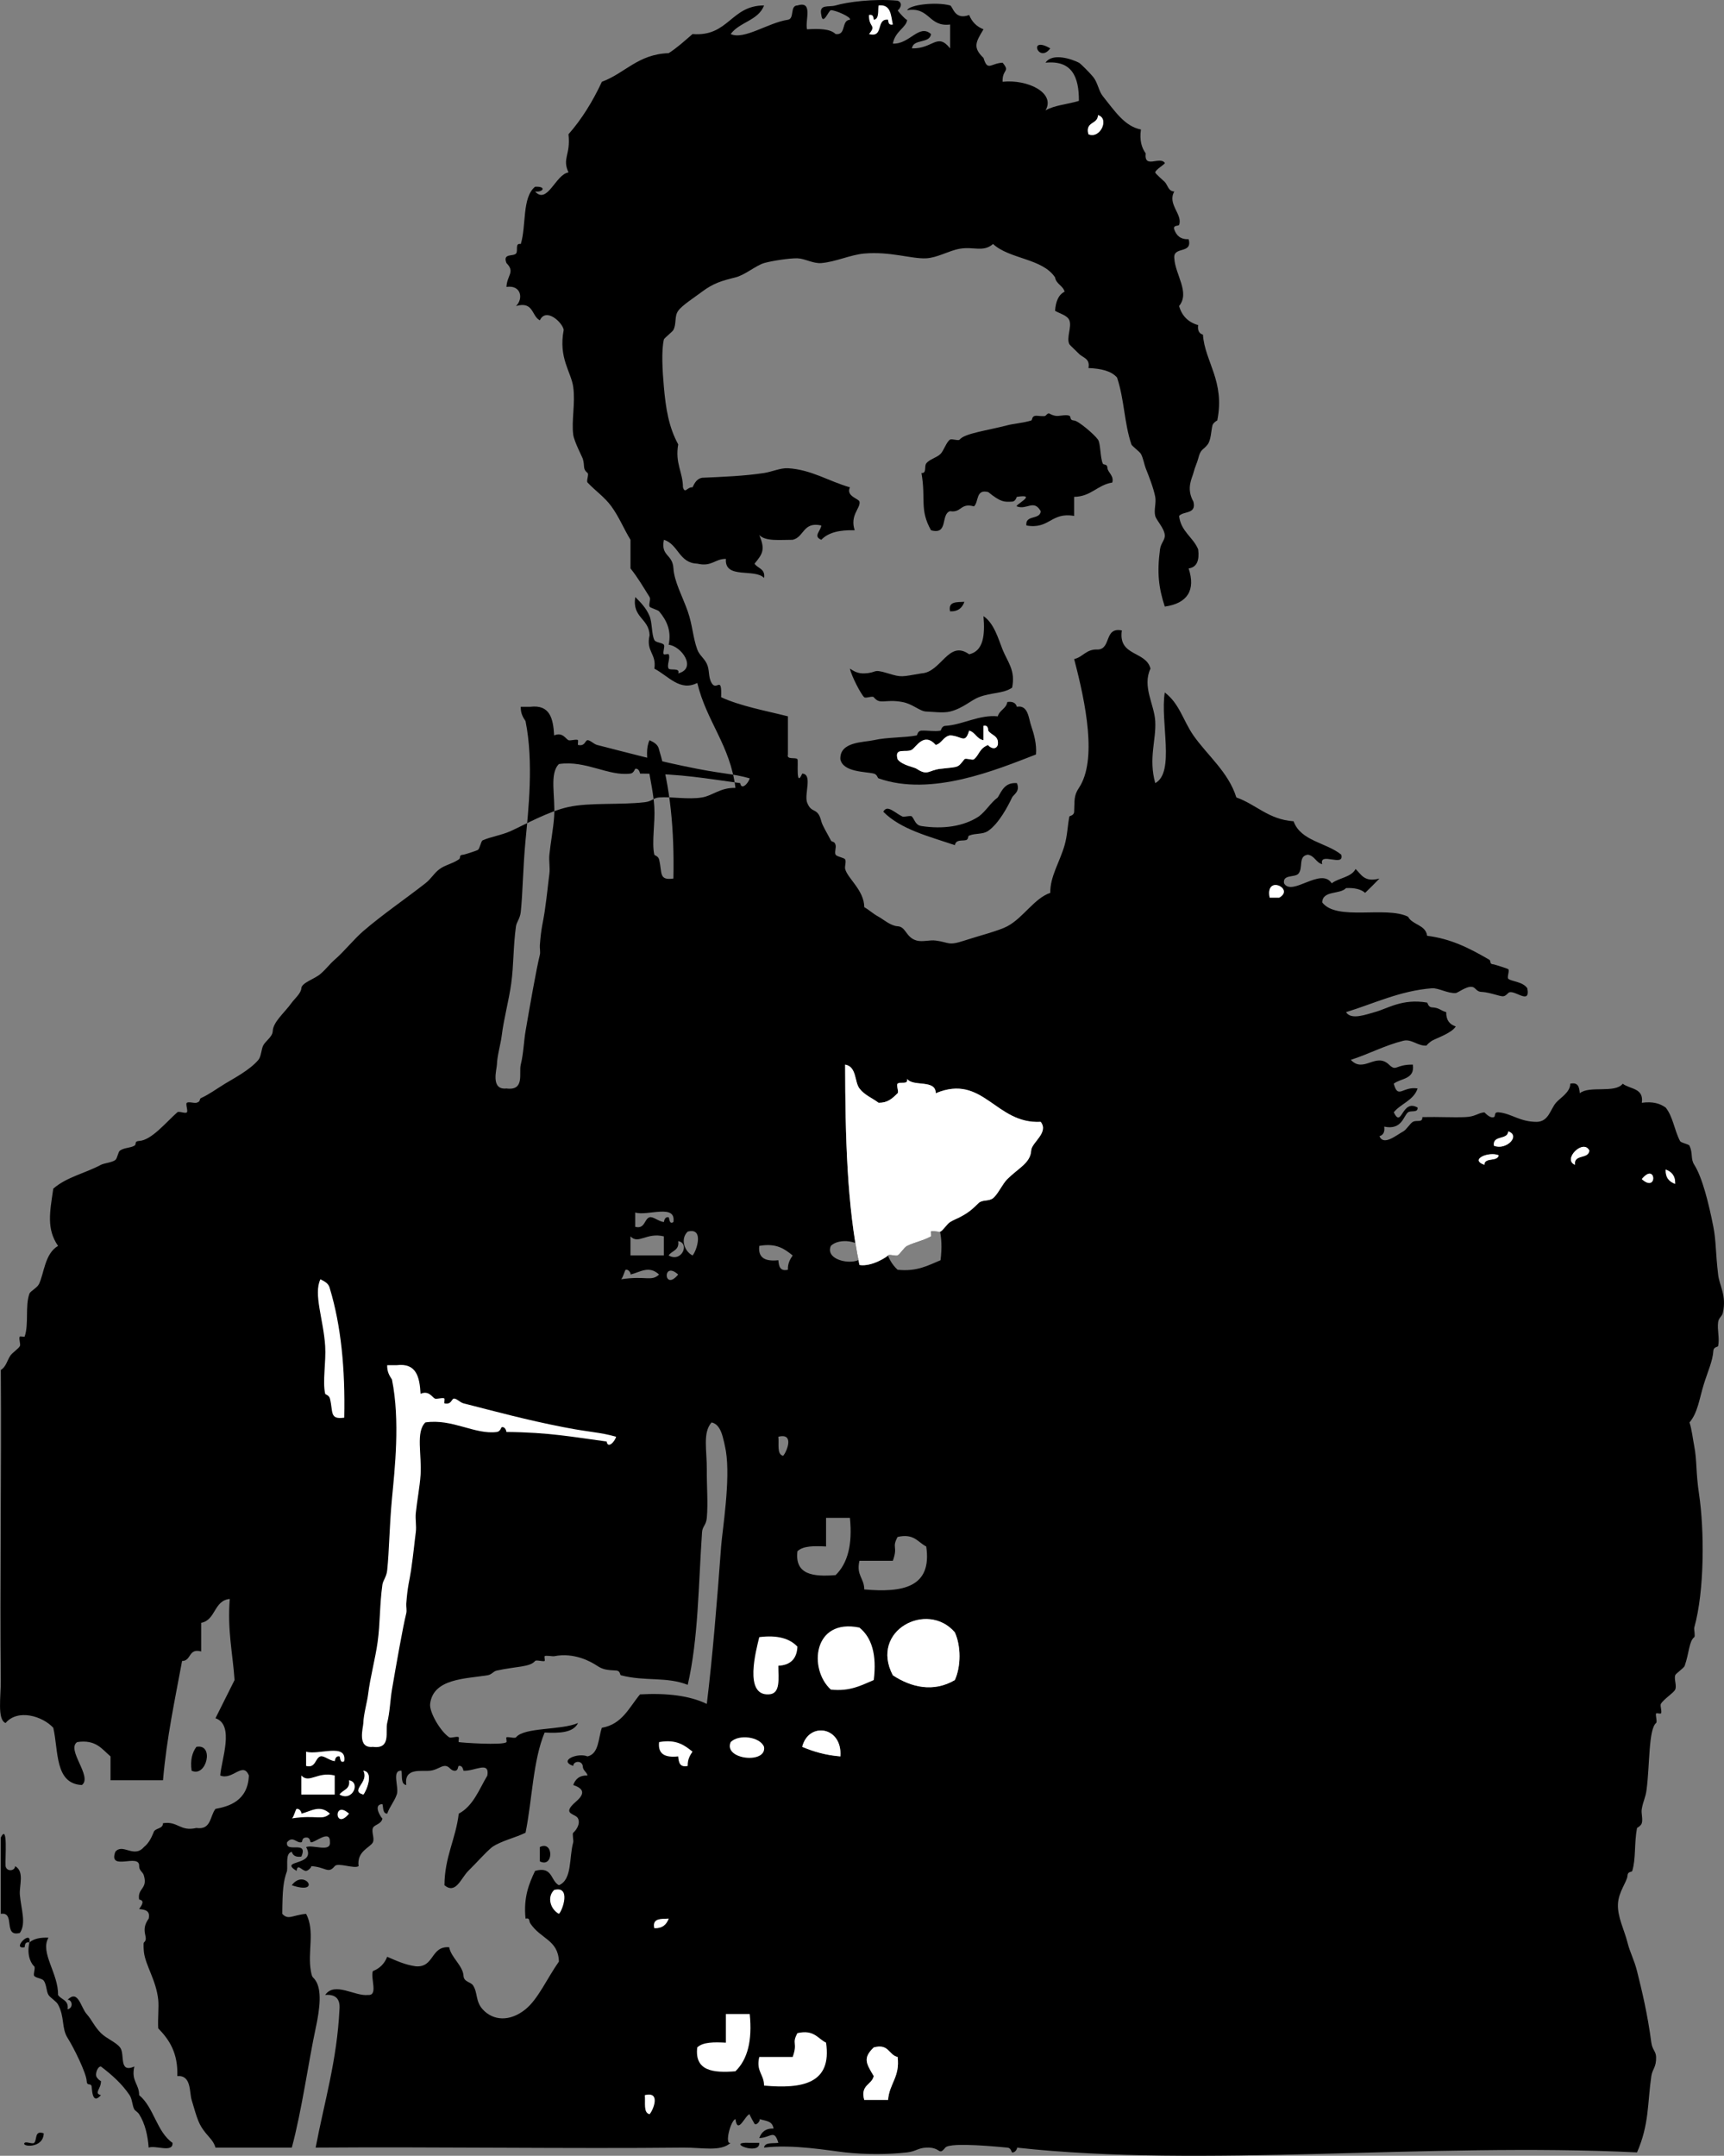 <?xml version="1.0"?><svg width="451.75" height="564.812" xmlns="http://www.w3.org/2000/svg">
 <rect width="100%" height="100%" fill="#808080" stroke="none"/>

 <g>
  <title>Layer 1</title>
  <g transform="matrix(1.25,0,0,-1.25,0,564.812)" id="g10261">
   <g transform="scale(0.24,0.24)" id="g10263">
    <path fill="#000000" fill-rule="nonzero" id="path10265" d="m1500.69,769.625c1.2,-10.129 7.5,-18.086 4.17,-33.332c-0.75,-3.504 -3.63,-4.129 -4.17,-8.336c-0.88,-6.707 1.45,-14.25 0,-20.832c-0.17,-0.793 -3.96,-0.586 -4.17,-4.168c-0.46,-8.543 -4.96,-18.332 -8.33,-29.164c-3.92,-12.668 -5.25,-24.879 -12.5,-33.336c2.04,-6.125 2.83,-13.961 4.17,-20.832c2.41,-12.418 1.28,-22.5 4.16,-41.668c4.71,-31.336 4.87,-84.625 -4.16,-116.664c-0.38,-1.422 1.03,-7.504 0,-8.336c-4.67,-3.793 -4.3,-13.332 -8.34,-25c-0.75,-2.168 -7.87,-6.75 -8.33,-8.332c-1.08,-3.543 1.58,-9.168 0,-12.5c-1.42,-3.004 -10.13,-8.332 -12.5,-12.5c-0.88,-1.543 1.29,-7.293 0,-8.332c-0.5,-0.422 -3.92,0.539 -4.17,0c-0.71,-1.504 1.21,-7.336 0,-8.336c-6.66,-5.461 -5.46,-36.789 -8.33,-58.332c-0.96,-7.168 -2.8,-9.207 -4.17,-16.668c-0.71,-3.875 1.12,-8.75 0,-12.5c-0.71,-2.336 -4.16,-4.164 -4.16,-4.164c-2.55,-13.586 -0.88,-26.836 -4.17,-37.5c-0.42,-1.336 -3.96,-0.129 -4.17,-4.168c-0.29,-5.336 -7.92,-14 -8.33,-25c-0.42,-11.25 5.62,-22.5 8.33,-33.332c2.12,-8.586 5.88,-15.125 8.34,-25c4.29,-17.168 9.16,-37.168 12.5,-62.5c0.83,-6.172 4.03,-7.586 4.16,-12.5c0.25,-9.211 -3.25,-10.418 -4.16,-16.668c-3.47,-23.75 -1.75,-42.047 -12.5,-66.668c-182.47,8.875 -379.13,-13.754 -541.672,4.168c0.835,-0.086 -1.336,-4.754 -4.168,-4.168c-0.582,0.125 -0.747,3.957 -4.165,4.168c-3.625,0.25 -49.875,5.25 -54.167,0c-6.25,-7.625 -3.5,0.621 -16.668,0c-7.29,-0.332 -9.04,-3.293 -16.665,-4.168c-16.253,-1.875 -36.375,-1.961 -54.167,0c-13.25,1.457 -45.668,7.332 -70.833,4.168c0.668,4.875 7.583,3.5 12.5,4.168c-3.625,12.121 -6.25,4.707 -16.667,4.164c1.832,5.125 5.332,8.543 12.5,8.336c-1.293,6.832 -6.043,6.328 -12.5,8.332c1.792,-0.543 -2.5,-6.293 -4.168,-4.168c-0.165,0.207 -4.79,8.289 -4.165,8.336c-3.792,-0.215 -10.5,-18.711 -12.5,-4.168c-4.417,-1.711 -9.667,-22.836 -4.167,-20.832c-8.918,-8 -24.543,-3.961 -41.668,-4.168c-96.79,-1.043 -216.872,0.789 -320.832,0c7.542,39.707 18.625,75.828 20.832,120.832c0.753,9.082 -3.415,13.25 -12.5,12.5c8.25,11.961 26.003,-1.461 37.5,0c9.043,-0.707 1.878,14.793 4.168,20.836c6,2.332 10.167,6.496 12.5,12.5c7.792,-3.34 15.25,-6.961 25,-8.336c16.417,-1.168 12.75,17.832 29.167,16.668c1.458,-8.754 12.04,-16.125 12.5,-25c0.29,-5.422 6.29,-5.207 8.333,-8.332c4.207,-6.418 2,-13.797 8.332,-20.836c9.085,-10.082 23.793,-11.125 37.5,0c11.043,8.957 18.918,27.164 29.168,41.668c-0.668,19.039 -15.833,19.539 -25,33.332c-1.415,2.086 0.039,5.043 -4.168,4.168c-1.875,18.539 2.96,30.375 8.335,41.668c15.54,4.414 13.458,-8.793 20.833,-12.5c11.75,4.875 8.75,24.207 12.5,37.5c0.417,1.414 -1.043,7.496 0,8.332c1.917,1.582 6.625,7.293 4.167,12.5c-2,4.207 -13.253,3.414 -4.167,12.5c3.375,3.375 15.707,11.539 0,16.668c1.832,5.121 5.332,8.539 12.5,8.332c-0.793,3.375 -4.168,4.168 -4.168,8.332c-1.04,5.25 -8.293,4.207 -8.332,0c-13.375,4.711 4,11.875 12.5,8.336c10.082,2.414 9.25,15.746 12.5,25c17.792,3.039 23.835,17.828 33.332,29.164c23.543,1.293 43.335,-1.086 58.335,-8.332c4.958,40.582 9,89.871 12.5,137.5c1.083,14.457 8.333,58.121 4.165,83.332c-0.372,2.207 -2.332,12.375 -4.165,16.668c-1.625,3.789 -3.835,7.371 -8.335,8.332c-8,-8.918 -4,-24.543 -4.165,-41.664c-0.125,-14.418 1.165,-28.461 0,-41.668c-0.585,-6.543 -3.792,-7.25 -4.167,-12.5c-3.208,-46.586 -3.165,-92.793 -12.5,-133.332c-18.711,7.371 -36.875,2.789 -58.333,8.332c-1.042,0.25 -0.375,3.953 -4.167,4.168c-8.211,0.414 -11.665,0.828 -16.668,4.164c-5.375,3.582 -19.997,11.832 -37.5,8.336c-1.332,-0.254 -7.582,0.953 -8.332,0c-0.418,-0.5 0.5,-3.918 0,-4.168c-1.5,-0.707 -7.333,1.207 -8.333,0c-4.417,-5.422 -16.21,-4.625 -33.335,-8.332c-3.457,-0.754 -4.207,-3.504 -8.332,-4.168c-19.168,-3.086 -47.418,-2.793 -50,-25c-0.836,-7.168 8.957,-24.004 16.667,-29.168c1.5,-1 7.25,1.332 8.333,0c0.332,-0.375 -0.418,-4.043 0,-4.164c1.332,-0.461 39.125,-3.086 41.667,0c0.415,0.5 -0.5,3.914 0,4.164c1.5,0.711 7.333,-1.207 8.333,0c7.375,9 39.417,6 54.167,12.5c-4,-8.457 -16,-9 -29.167,-8.332c-10.211,-24.5 -10.833,-58.625 -16.668,-87.5c-9.332,-4.543 -20.872,-6.918 -29.165,-12.5c-6.128,-5.043 -13.253,-13.375 -20.835,-20.832c-6.332,-6.211 -10.915,-20.836 -20.832,-12.5c0.167,24.832 9.832,40.164 12.5,62.5c12.707,6.75 17.75,21.164 25,33.332c2.042,13.082 -10.958,3.582 -20.833,4.168c-0.292,0 -0.46,4.914 -4.167,4.164c-1,-0.211 -0.04,-4.707 -4.168,-4.164c-3.415,0.453 -4.125,4.453 -8.332,4.164c-3.333,-0.25 -7,-3.582 -12.5,-4.164c-7.833,-0.836 -22.958,2.957 -20.833,-12.5c-4.875,0.664 -3.5,7.578 -4.167,12.5c-9.043,0.707 -1.875,-14.797 -4.168,-20.836c-2.165,-6.168 -6.165,-10.5 -8.332,-16.664c-4.043,0.121 -3.25,5.082 -4.168,8.332c-9.332,-0.293 -0.122,-13.293 0,-12.5c-0.832,-5.086 -7.125,-5.336 -8.332,-8.332c-1.415,-3.547 1.625,-9.086 0,-12.5c-2.168,-4.586 -14.25,-7.625 -12.5,-20.836c-3.793,-2.582 -18.043,3.414 -20.833,0c-5.917,-7.211 -7.792,-0.625 -20.835,0c1.418,-0.086 -2.25,-4.086 -4.165,-4.164c-3.585,-0.168 -7.542,7.125 -8.335,0c-16.457,10.164 17.96,3.785 8.335,20.832c6.043,2.289 21.54,-4.875 20.833,4.168c0.457,12 -13.336,-0.668 -16.668,0c-0.918,0.164 -0.25,4.371 -4.165,4.164c-4.335,-0.211 -2.753,-3.875 -4.167,-4.164c-4.29,-0.875 -7.458,6.035 -12.5,0c-1.668,-10.004 18.957,2.332 12.5,-12.5c-4.836,-0.668 -7.415,0.914 -8.333,4.164c-5.667,-1.293 -3.46,-10.414 -4.167,-16.664c-3.333,-9.254 -4,-16.922 -4.168,-37.5c5.375,-5.75 8.625,-1.129 20.835,0c7.958,-15.004 1.083,-33.129 4.165,-50c1.25,-6.793 1.625,-4.422 4.168,-8.336c5.25,-8.082 4.042,-23 0,-41.664c-6,-27.672 -12.125,-72.004 -20.833,-104.168c-22.21,0 -44.46,0 -66.667,0c-1.333,5.207 -5.458,8.996 -8.333,12.5c-6.335,7.793 -7.292,11.625 -12.5,29.168c-2.085,7.078 -0.125,21.746 -12.5,20.832c0.708,20.164 -7.042,31.832 -16.667,41.668c-0.5,8.164 0.667,18.535 0,25c-1.793,17.039 -11.125,29.875 -12.5,41.664c-0.125,0.957 -0.625,7.836 0,8.336c5,4.078 -3.918,9.707 4.167,20.832c1.54,7.078 -3.25,7.875 -8.335,8.332c2.543,3.707 5.043,7.461 0,8.336c-1.707,10.035 7.625,9.039 4.168,20.832c-0.793,3.375 -4.168,4.168 -4.168,8.332c0.71,11.832 -27.25,-5.039 -20.832,12.5c6.457,7.875 16.25,-5.961 25,4.168c3.875,3.039 6.332,7.582 8.332,12.5c1.043,4.539 8.293,2.832 8.335,8.332c13.168,2.039 14.708,-7.504 29.165,-4.164c13.043,-1.961 11.75,10.457 16.668,16.664c10.957,2.039 28.332,6.5 29.167,29.168c-5.125,12.668 -14.335,-4.5 -25,0c0.918,13.582 12.79,44.25 -4.167,50c5.5,11.164 11.167,22.164 16.667,33.332c-1.585,23.418 -6.417,43.586 -4.167,70.836c-14.043,-1.254 -12.083,-18.461 -25,-20.836c0,-8.332 0,-16.664 0,-25c-11.375,3.039 -8.375,-8.293 -16.668,-8.332c-6.29,-34 -13.457,-67.086 -16.665,-104.168c-15.292,0 -30.542,0 -45.835,0c0,6.961 0,13.875 0,20.836c-7.539,6.371 -12.75,14.996 -29.164,12.5c-9.711,-6.629 13.746,-30.254 4.164,-37.5c-23.832,1.164 -20.332,29.664 -25,50c-9.496,10.289 -31.082,16.707 -41.664,4.164c-7.543,2.914 -4,23.668 -4.168,37.5c-0.875,80.211 0.668,183.5 0,270.836c4.539,2.625 5.457,8.164 8.332,12.5c1.668,2.496 7.043,5.996 8.336,8.332c0.832,1.543 -1.293,7.293 0,8.332c0.414,0.336 4.043,-0.418 4.164,0c3.793,11.039 0.25,26.543 4.168,37.5c0.75,2.086 6.668,4.996 8.332,8.336c4.457,8.953 4.961,26.582 16.668,33.332c-10.293,14.918 -7.125,29.75 -4.168,50c11.875,10.289 27.418,13.207 41.668,20.832c2.582,1.375 9.582,2 12.501,4.168c1.875,1.414 2.375,7.164 4.167,8.332c4.165,2.668 8.583,2 12.5,4.168c2.208,1.207 -0.542,3.914 4.165,4.168c10.835,0.582 23.5,16.371 33.335,25c1.54,1.328 6.918,-1.422 8.333,0c1.207,1.207 -1.375,7.414 0,8.332c1.667,1.164 6.289,-0.5 8.332,0c4.25,1.082 2,3.164 4.168,4.168c7.042,3.246 12.332,7.246 20.832,12.5c6.75,4.164 21.543,11.746 29.168,20.828c2.417,2.875 2.582,9.418 4.167,12.5c2.122,4.129 8.083,7.504 8.333,12.5c0.417,8.293 10,15.711 16.667,24.999c2.29,3.21 8.125,8.17 8.333,12.5c0.25,4.88 11.625,8.09 16.667,12.5c5.833,5.09 7.665,8.29 12.5,12.5c8.5,7.38 16.75,17.92 25,25c16.79,14.46 36.915,28.17 54.165,41.67c5.332,4.17 7.582,8.96 12.5,12.5c5.085,3.67 10.418,4.25 16.668,8.33c2.332,1.51 -0.668,3.92 4.167,4.17c0.583,0.04 10.583,3.09 12.5,4.17c1.708,1 2.708,7.67 4.165,8.33c7.293,3.29 16.21,4.34 25,8.33c11.418,5.21 32.875,17.17 50,20.84c18.957,4.08 44.71,1.62 66.668,4.16c6.417,0.76 7.332,3.79 12.5,4.17c11,0.84 25.207,-2.04 37.5,0c9.25,1.54 16.082,8.75 29.167,8.33c-4.542,37.13 -25.292,58.04 -33.335,91.67c-15.125,-7.71 -25.082,5.96 -37.5,12.5c2.043,13.17 -7.497,14.71 -4.165,29.17c-0.46,14.79 -15.417,15.17 -12.5,33.33c4.625,-4.63 9.458,-9.38 12.5,-16.67c2.333,-5.58 1.708,-15.91 4.165,-20.83c1.21,-2.42 6.835,-2.17 8.335,-4.17c1.125,-1.46 -1.375,-7.21 0,-8.33c0.583,-0.46 3.793,0.59 4.165,0c1.793,-3.04 -1.915,-9.54 0,-12.5c1.125,-1.75 10.378,1 8.335,-4.17c16.708,4.34 2.79,23.92 -8.335,25c2.585,12.42 -1.75,21.3 -8.332,29.17c-1.043,1.25 -7.833,3.04 -8.333,4.17c-0.96,2.16 1.247,6.33 0,8.33c-5.582,8.88 -10.167,16.87 -16.667,25c0,8.33 0,16.67 0,25c-6.125,10.12 -9.793,19.62 -16.668,29.17c-5.915,8.16 -14.125,13.7 -20.832,20.83c-1.293,1.37 1.414,7.17 0,8.33c-4.583,3.75 -2.125,5.71 -4.168,12.5c-0.372,1.21 -7.497,14.92 -8.332,20.84c-1.668,12.12 1.917,27.58 0,41.66c-1.833,13.46 -13.083,25.29 -8.333,50c-1.003,6.42 -15.503,19.96 -20.835,8.34c-7.375,3.7 -5.29,16.92 -20.832,12.5c6.539,6.2 4.625,18.62 -8.333,16.66c0.458,10.38 7.79,12.92 0,20.84c-3.585,8.87 5.915,5.54 8.333,8.33c2.125,2.42 -1.293,9.34 4.167,8.33c4.958,15.88 0.958,40.71 12.5,50c10.293,0.55 7.083,-5.08 0,-4.16c10.708,-11.8 17.997,15.12 29.165,16.66c-5.75,12.63 2,14.88 0,33.34c11.71,13.29 21.207,28.79 29.168,45.83c20.292,7.5 31.457,24.09 58.332,25c7.625,4.87 14.125,10.88 20.835,16.67c31.665,-2.5 33.333,25 62.5,25c-4.917,-13.17 -21.625,-14.5 -29.167,-25c11.707,-5.38 32.875,10 50,12.5c6,0.95 1.457,12.41 8.332,12.5c14,4.29 6.5,-12.96 8.335,-20.84c10.293,0.55 20.083,0.63 25,-4.16c9.625,-1.3 4.625,12.04 12.5,12.5c1.625,2.33 -13.292,8.67 -16.667,8.33c-1.918,-0.17 -7,-14.04 -8.333,-4.17c-2.25,9.96 6.372,6.54 12.5,8.34c10.208,3 33,6.04 54.165,4.16c6.25,-2.5 0.25,-9.04 0,-8.33c0.46,-1.38 8.207,-9.58 8.335,-8.33c-0.71,-6.92 -10.5,-9.83 -12.5,-20.84c14.708,-0.74 22.79,17.63 33.333,8.34c-1.122,-8.59 -15.543,-3.92 -16.668,-12.5c18.543,-0.46 22.043,14.16 33.335,0c0,6.95 0,13.87 0,20.83c-19,-2.33 -17.628,15.71 -37.5,12.5c1.708,4.79 25.247,7.5 37.5,4.17c2.415,-0.67 3.708,-13.25 16.665,-8.34c2.332,-5.99 6.5,-10.16 12.5,-12.5c-6.75,-11.16 -9.582,-15.83 0,-25c3.625,-12.12 6.25,-4.66 16.668,-4.16c6.957,-8.3 -0.375,-5.3 0,-16.67c21.914,2.34 46.46,-9.71 37.5,-25c7.875,4.63 19.664,5.34 29.167,8.33c0.079,20.92 -6.042,35.67 -29.167,33.34c6.082,9.04 23.332,3 29.167,0c1.458,-0.75 9.583,-8.88 12.5,-12.5c4,-5 4.793,-12.25 8.333,-16.67c10.457,-13 19.125,-26.46 33.332,-29.17c-1.332,-9.66 0.668,-15.99 4.17,-20.83c-1.545,-13.96 12.29,-2.17 16.67,-8.33c0.7,-1 -8.09,-5.67 -8.34,-8.34c0,-1.04 7.33,-7.24 8.34,-8.33c2.7,-2.91 2.99,-8.08 8.33,-8.33c-6.42,-10.96 7.62,-20.13 4.17,-29.17c-0.47,-1.16 -5.75,0.08 -4.17,-4.17c1.92,-5.08 5.25,-8.58 12.5,-8.33c3.67,-13.38 -13.75,-5.71 -12.5,-16.67c0.75,-14.24 13.91,-29.83 4.17,-41.66c2.45,-8.67 8,-14.21 16.66,-16.67c-0.67,-4.83 0.92,-7.41 4.17,-8.33c1.54,-23.46 19.5,-40.75 12.5,-75c0.04,0.29 -3.63,-2.05 -4.17,-4.17c-1.21,-4.79 -1.25,-12.75 -4.16,-16.67c-4.13,-5.46 -6.05,-3.37 -8.34,-12.5c-0.91,-3.66 -2.83,-7.12 -4.16,-12.5c-1.13,-4.54 -6.55,-13.41 0,-25c2.87,-11.21 -8.63,-8.04 -12.5,-12.5c1.58,-13.66 12.16,-18.37 16.66,-29.16c1.17,-9.5 -1,-15.67 -8.33,-16.67c6.25,-18.88 -0.92,-30.54 -20.83,-33.33c-5.29,16.25 -6.92,29.25 -4.17,50c0.75,5.62 4.54,8.2 4.17,12.5c-0.55,6.12 -7.34,12.83 -8.34,16.66c-1.33,5.21 1,11.38 0,16.67c-1.38,7.34 -5.46,17.84 -8.33,25c-1.21,3 -2.085,8.67 -4.17,12.5c-1.082,2 -7.79,6.75 -8.332,8.33c-6.333,18.84 -6.043,38.76 -12.5,58.34c-5.129,5.95 -14.336,7.87 -25,8.33c1.667,8.5 -5.043,8.96 -8.333,12.5c-1.292,1.37 -7.792,7.34 -8.335,8.33c-2.832,5.51 2.293,15.05 0,20.84c-1.75,4.42 -8.582,5.91 -12.5,8.33c0.582,7.75 2.753,13.92 8.335,16.67c-1.457,5.45 -7.332,6.54 -8.335,12.5c-11.082,16.7 -39.707,15.83 -54.165,29.16c-8.5,-7.46 -17.042,-2 -29.167,-4.16c-9.543,-1.71 -19.458,-7.83 -29.168,-8.34c-12.872,-0.66 -31.375,6.17 -54.165,4.17c-12,-1.04 -24.96,-7.29 -37.5,-8.33c-7.125,-0.58 -14.335,3.95 -20.835,4.16c-6.832,0.21 -22.832,-2.29 -29.165,-4.16c-7.167,-2.13 -16.628,-10.42 -25,-12.5c-11.582,-2.88 -19.167,-4.96 -29.167,-12.5c-7.043,-5.3 -17.375,-11.83 -20.833,-16.67c-3.5,-4.83 -1.332,-11.13 -4.167,-16.67c-0.836,-1.66 -8.083,-7.24 -8.333,-8.33c-2.292,-9.83 -1.292,-27.08 0,-41.67c1.625,-18.2 4.125,-34.74 12.5,-50c-2.875,-16.75 4,-23.79 4.165,-37.5c1.835,-6.04 3.668,0.42 8.335,0c1.833,3.71 3.665,7.46 8.333,8.34c18.542,0.83 37,1.54 54.167,4.16c6.79,1.04 14.415,4.54 20.833,4.17c20.46,-1.16 36.085,-11.58 54.167,-16.67c-3.71,-7.87 7.75,-9.79 8.333,-12.5c1.207,-5.66 -8.625,-11.71 -4.168,-25c-12.915,0.42 -23.122,-1.87 -29.165,-8.33c-7.417,3.04 -0.585,7.59 0,12.5c-16.125,3.62 -14.835,-10.16 -25,-12.5c-11.085,0.04 -23.792,-1.58 -29.167,4.17c5.207,-12.67 3.164,-16.21 -4.168,-25c2.71,-4.25 9.582,-4.3 8.335,-12.5c-8.042,8.62 -34.75,-1.42 -33.335,16.66c-9.832,0.09 -12.25,-7.16 -25,-4.16c-16.125,0.54 -16.415,16.92 -29.165,20.83c-2.917,-14.67 7.625,-12.16 8.333,-25c0.667,-11.46 8.125,-24.96 12.5,-37.5c4.207,-12.08 4.539,-23.04 8.332,-33.33c1.878,-5.13 5.918,-7.33 8.335,-12.5c2.665,-5.67 1,-11.13 4.165,-16.67c4.418,-7.75 9.043,7.46 8.335,-12.5c17.165,-7.83 38.375,-11.63 58.333,-16.67c0,-11.12 0,-22.21 0,-33.33c-1.375,-5 6.957,-2.04 8.332,-4.17c0.918,-1.41 -1.665,-25.99 4.168,-12.5c9.207,-0.49 1.75,-17.66 4.167,-25c3.958,-10.79 9.208,-3.54 12.5,-16.66c0.958,-3.8 4.833,-9.88 8.333,-16.67c1,-1.91 3.207,-0.25 4.167,-4.17c0.54,-2.16 -1.125,-6.46 0,-8.33c1.125,-1.83 7.497,-2.54 8.333,-4.17c1.082,-2.08 -0.583,-5.99 0,-8.33c2.042,-8.13 16.667,-18.71 16.667,-33.33c4.79,-2.75 7.458,-5.63 12.5,-8.34c3.833,-2.08 10.497,-7.99 16.665,-8.33c7.375,-0.38 7.168,-9.96 16.668,-12.5c5.082,-1.38 11.417,0.71 16.667,0c12,-1.58 10.458,-4.79 25,0c12.293,4.04 30.04,8.5 37.5,12.5c14.122,7.59 23.415,24.37 37.5,29.17c-0.292,14.16 8.293,26.95 12.5,41.66c2.458,8.59 2.543,16.92 4.165,25c0.128,0.63 4,0.67 4.168,4.17c0.5,9.62 -0.543,13.79 4.167,20.83c16.04,24.09 6.083,73.63 -4.167,112.5c7.917,1.79 10.457,8.96 20.832,8.34c11.753,0.75 5.21,19.79 20.835,16.66c-3.417,-22.83 21.165,-17.74 25.005,-33.33c-7.38,-15.66 3.33,-31.21 4.16,-45.83c0.96,-16.71 -6.04,-32.3 0,-54.17c17.5,9.34 4.17,54 8.34,79.17c12.91,-9.8 16.03,-24.63 25,-37.5c12.08,-17.33 30.66,-32.08 37.5,-54.17c17.45,-6.17 27.95,-19.25 50,-20.83c6.25,-17.38 28.7,-18.55 41.66,-29.17c3,-11.29 -19.66,3 -16.66,-8.33c-5.46,1.45 -6.55,7.33 -12.5,8.33c-8.84,-1.13 -3.8,-11.54 -8.34,-16.67c-3.04,-3.41 -13.88,-0.37 -12.5,-8.33c6.88,-11.91 32.25,14.5 41.67,0c6.25,4.87 17.04,5.17 20.83,12.5c5,-4.71 7.54,-11.88 20.84,-8.33c-4.09,-4.25 -8.26,-8.42 -12.5,-12.5c-3.71,3.25 -9.42,4.5 -16.67,4.16c-5.29,-5.79 -20.42,-1.79 -20.83,-12.5c12.62,-16.54 55.45,-2.87 75,-12.5c3.79,-7.33 15.33,-6.87 16.66,-16.66c20.42,-2.58 36.09,-10.3 54.17,-20.84c2.25,-1.29 -0.58,-3.91 4.17,-4.16c0,0 11.33,-3.33 12.5,-4.17c1.37,-1.04 -1.25,-7.08 0,-8.33c2.41,-2.42 12.66,-2.38 16.66,-8.34c3.05,-15.74 -12.33,0.21 -16.66,-4.16c-4.5,-4.5 -4.38,-2.92 -16.67,0c-8.3,1.95 -7.92,-0.42 -12.5,4.16c-4.42,4.42 -14.38,-3.96 -16.67,-4.16c-6.79,-0.55 -15.13,4.58 -20.83,4.16c-27.83,-2.12 -51.21,-13.58 -75,-20.831c4.33,-7.293 18.08,-1.832 25,0c11.12,2.921 23.95,12.081 45.83,8.331c0.42,-0.08 0.87,-3.99 4.17,-4.16c6.66,-0.34 7.25,-2.75 12.5,-4.171c-0.17,-7.125 3.08,-10.789 8.33,-12.5c-3.42,-5.664 -15.46,-9.664 -20.83,-12.5c-0.42,-0.207 -5.63,-4.168 -4.3,-4.168c-7.87,-0.914 -13.16,6.043 -20.7,4.168c-16.71,-4.207 -29.63,-11.457 -45.83,-16.668c11.2,-11.996 21.79,6.875 33.33,-4.164c6.75,-6.461 5.25,0.168 20.83,0c1.96,-13.039 -10.46,-11.75 -16.66,-16.664c3.79,-14.004 7.75,-2.043 20.83,-4.168c-3.46,-10.461 -14.58,-13.168 -20.83,-20.832c7.16,-14.711 6.83,12.039 20.83,4.164c0.46,-4.832 -5.84,-2.293 -8.33,-4.164c-4.13,-3.086 -5.25,-15.793 -20.84,-12.5c0.67,-4.836 -0.91,-7.418 -4.16,-8.336c3.62,-8.75 14.75,0.918 20.83,4.168c2.75,1.457 5.95,7 8.33,8.332c3.42,1.918 8.54,-1.125 8.34,4.168c14.78,0.332 26.33,-0.461 37.5,0c8.91,0.375 10.62,3.5 16.66,4.168c0.21,0.039 4.67,-5.586 8.34,-4.168c1.7,0.664 -0.42,4.582 4.16,4.168c11.29,-1.043 18.38,-8.379 33.34,-8.336c10.25,0.289 11.66,10.707 16.66,16.668c3.46,4.121 12.58,9.082 12.5,16.668c7.09,1.539 7.87,-3.254 8.34,-8.336c8.33,6.914 30.91,-0.332 37.5,8.336c6.2,-4.922 18.62,-3.586 16.66,-16.668c9.67,1.332 16,-0.668 20.84,-4.168c6.45,-8.043 7.41,-19.289 12.5,-29.164c0.96,-1.836 7.66,-2.672 8.33,-4.168c3.16,-7.004 0.75,-11.293 4.17,-16.668c6.87,-10.793 12.53,-33.082 16.66,-54.164c2.46,-12.547 1.84,-22.254 4.17,-41.668zm-37.5,79.168c0.2,7.164 -3.21,10.664 -8.33,12.5c-0.21,-7.172 3.2,-10.672 8.33,-12.5zm-29.17,4.164c14.04,-12.664 12.63,15.414 0,0l0,0zm-45.83,25c-5.29,10.5 -23.75,-7.957 -12.5,-12.5c-1.29,9.625 12.04,4.625 12.5,12.5zm-83.33,4.168c10.58,-4.418 23.75,8.789 12.5,12.5c-0.47,-7.879 -13.8,-2.875 -12.5,-12.5zm4.16,-8.332c-8.5,3.539 -25.88,-3.625 -12.5,-8.336c0.08,6.875 11.54,2.332 12.5,8.336zm-191.66,224.997c13.83,7.71 -12.5,20.34 -8.34,0c2.79,0 5.54,0 8.34,0zm-166.672,666.67c10.542,-4.38 18.457,14.04 8.332,16.66c-0.04,-8.29 -11.375,-5.29 -8.332,-16.66zm-50,-887.503c0.375,7.039 15.664,15.5 8.332,25c-39.622,-2.125 -50.125,42.375 -91.665,25c-0.082,12.414 -19.667,5.332 -25,12.5c0.915,-5.461 -5.75,-2.043 -8.335,-4.164c-1.415,-1.168 1.293,-7.043 0,-8.336c-5.04,-5.039 -9.04,-8.457 -16.665,-8.332c-5.21,4.039 -12.085,6.5 -16.667,12.5c-4.458,5.832 -2.25,18.957 -12.5,20.832c0.125,-62.375 1.582,-123.414 12.5,-175c10.75,-1.75 24.039,7.168 25,8.336c1.042,1.289 6.792,-0.836 8.332,0c2.378,1.328 5.543,6.957 8.335,8.332c6.583,3.246 14.208,4.539 20.833,8.332c0.582,0.336 -0.461,3.625 0,4.168c1.042,1.289 6.792,-0.836 8.332,0c2.332,1.289 5.75,6.707 8.335,8.332c2.875,1.793 5.583,2.75 8.333,4.168c9.292,4.789 12,8.168 16.667,12.5c3.204,3 8.915,1.289 12.5,4.168c4.415,3.539 8.04,12.207 12.5,16.664c9.622,9.625 20.25,14 20.833,25zm-66.668,-462.5c5.418,12.082 5.418,29.582 0,41.668c-23.875,27.914 -74.707,1.75 -54.165,-37.5c16.125,-10.582 35.497,-15.125 54.165,-4.168l0,0zm-58.332,-366.664c1.042,14.203 10.542,20.039 8.332,37.5c-7.957,1.789 -7.54,11.914 -20.832,8.332c-9.583,-9.168 -6.75,-13.836 0,-25c-1.793,-7.961 -11.918,-7.543 -8.333,-20.832c6.958,0 13.875,0 20.833,0zm58.332,2183.327c0.25,-2.55 0.625,-4.92 4.167,-4.17c-1.75,7.96 -1.503,17.92 -12.5,16.67c-0.667,-4.92 0.708,-11.83 -4.167,-12.5c-0.25,2.54 -0.625,4.92 -4.168,4.16c-0.372,-11.37 6.96,-8.37 0,-16.66c13.375,-3.67 5.71,13.75 16.668,12.5zm-12.5,-1449.999c2.75,22.211 -1.75,37.125 -12.5,45.836c-40.625,8.414 -44.625,-36.293 -25,-54.168c17.082,-1.793 26.71,3.875 37.5,8.332zm-87.5,-433.328c1.96,26.121 -27.75,30.664 -33.332,8.332c9.792,-4.125 20.46,-7.293 33.332,-8.332zm20.835,145.828c33.54,-3.004 59.458,1.664 54.165,37.5c-7.415,3.707 -10.582,11.625 -25,8.332c-5.375,-9.836 0.543,-7.75 -4.165,-20.832c-9.71,0 -19.46,0 -29.167,0c-3,-12.754 4.25,-15.172 4.167,-25zm12.5,366.664c10.583,0.5 16.165,6.086 16.665,16.668c-6.75,7.164 -17.418,10.332 -33.332,8.332c-2.75,-11.5 -13.708,-51.254 8.332,-50c10.625,0.457 8.25,13.957 8.335,25zm-41.667,-66.664c-6.625,-15.336 31.707,-19.461 29.167,-4.168c-3.417,8.789 -21.96,11.414 -29.167,4.168zm4.167,-287.5c10.583,10.25 14.872,26.789 12.5,50c-6.96,0 -13.875,0 -20.835,0c0,-8.336 0,-16.668 0,-25c-10.293,0.539 -20.082,0.621 -25,-4.168c-2.457,-20.5 13.71,-22.418 33.335,-20.832zm-41.667,266.664c-0.168,5.75 1.96,9.164 4.167,12.5c-6.96,5.543 -13.96,11.039 -29.167,8.336c-1.25,-10.961 5.75,-13.668 16.667,-12.5c0.458,-5.086 1.247,-9.875 8.333,-8.336zm-116.668,-574.992c7.168,-0.215 10.668,3.203 12.5,8.332c-6.54,-0.418 -14.457,0.543 -12.5,-8.332zm112.503,412.492c2.958,3.078 10.375,20.371 -4.167,16.664c0.707,-6.25 -1.5,-15.375 4.167,-16.664zm-37.5,587.495c1,-6.37 6.875,-0.62 8.333,4.17c-7.625,2.12 -12.708,3 -20.833,4.17c-12.96,1.87 -19.292,3.04 -25,4.16c-32.71,6.33 -61.75,14.29 -87.5,20.84c-2.917,0.75 -6.042,4.29 -8.335,4.16c-2.207,-0.12 -2.043,-5.58 -8.332,-4.16c-0.333,0.08 0.25,3.83 0,4.16c-1,1.21 -6.833,-0.71 -8.333,0c-2.417,1.13 -5.25,7.38 -12.5,4.17c-0.835,14.46 -3.46,27.08 -20.835,25c-2.79,0 -5.54,0 -8.332,0c-0.168,-5.75 1.96,-9.17 4.167,-12.5c7.29,-35.92 2.415,-78.42 0,-104.17c-2.292,-24.54 -2.375,-45.54 -4.167,-62.5c-0.625,-5.79 -3.625,-8.79 -4.168,-12.5c-2.5,-17.71 -1.915,-33.83 -4.165,-50c-2.042,-14.79 -6.542,-30.999 -8.335,-45.831c-0.79,-6.5 -4,-17.586 -4.165,-25c-0.085,-4 -5.835,-22.375 8.333,-20.832c16.292,-2.168 10.667,13.543 12.5,20.832c2.375,9.457 2.707,20.621 4.167,29.168c3.625,21.123 9.497,54.703 12.5,66.663c0.625,2.54 -0.167,5.75 0,8.34c1.165,16.04 2.79,19.7 4.165,29.16c2.335,16.08 3.003,24.67 4.168,33.34c0.707,5.45 -0.543,11.16 0,16.66c1.042,10.54 3.457,22.79 4.167,33.34c1.165,17.83 -4.375,37.41 4.165,45.83c23.543,3.5 43.25,-10.88 62.5,-8.33c2.96,0.41 3.878,4.12 4.168,4.16c3.457,0.71 4.207,-4.16 4.167,-4.16c36.915,-0.26 58.208,-4.42 87.5,-8.34zm-41.667,-412.495c3.207,2.832 10.832,24.832 -4.168,20.832c-6.582,-6.25 -3.082,-17.047 4.168,-20.832zm-287.501,-470.828c2.415,2.539 9.747,19.75 0,20.836c5.415,-10.336 -12.21,-17.293 0,-20.836zm266.666,470.828c11.5,-6.582 18.71,10.832 8.335,12.5c1.247,-8.211 -5.625,-8.25 -8.335,-12.5zm4.168,329.165c0.917,42.58 -2.836,80.5 -12.5,112.5c-0.875,4.67 -4.625,6.5 -8.333,8.33c-6.25,-12.91 2.708,-35.12 4.165,-58.33c0.875,-13.83 -2.457,-30.92 0,-41.67c0.168,-0.62 3.418,-1.16 4.168,-4.16c2.917,-11.75 -0.5,-18.5 12.5,-16.67zm0,-299.997c2.542,16.414 -22.875,4.914 -33.333,8.332c0,-4.164 0,-8.332 0,-12.5c8.5,-2.25 7.875,6.961 12.5,8.336c3.04,0.914 7.79,-3.625 12.5,-4.168c0.25,-0.043 0.208,4.957 4.165,4.168c0.71,-0.129 0.25,-6.75 4.168,-4.168zm4.167,-45.832c-14.042,12.664 -12.625,-15.418 0,0l0,0zm-12.5,16.664c0,5.543 0,11.125 0,16.668c-15.21,3.707 -22.21,-7.379 -29.167,0c0,-5.543 0,-11.125 0,-16.668c9.707,0 19.457,0 29.167,0zm-37.5,-20.832c21.915,3.375 26.5,-2.25 33.333,4.168c-8.875,8.246 -16.583,2.039 -25,0c0.625,0.164 -0.918,4.707 -4.168,4.164c-0.668,-0.125 -2.832,-8.211 -4.165,-8.332"/>
    <path fill="#ffffff" fill-rule="nonzero" id="path10267" d="m1454.86,861.293c5.12,-1.836 8.53,-5.336 8.33,-12.5c-5.13,1.828 -8.54,5.328 -8.33,12.5"/>
    <path fill="#ffffff" fill-rule="nonzero" id="path10269" d="m1434.02,852.957c12.63,15.414 14.04,-12.664 0,0l0,0"/>
    <path fill="#ffffff" fill-rule="nonzero" id="path10271" d="m1375.69,865.457c-11.25,4.543 7.21,23 12.5,12.5c-0.46,-7.875 -13.79,-2.875 -12.5,-12.5"/>
    <path fill="#ffffff" fill-rule="nonzero" id="path10273" d="m1317.36,894.625c11.25,-3.711 -1.92,-16.918 -12.5,-12.5c-1.3,9.625 12.03,4.621 12.5,12.5"/>
    <path fill="#ffffff" fill-rule="nonzero" id="path10275" d="m1296.52,865.457c-13.38,4.711 4,11.875 12.5,8.336c-0.96,-6.004 -12.42,-1.461 -12.5,-8.336"/>
    <path fill="#ffffff" fill-rule="nonzero" id="path10277" d="m1109.02,1098.79c-4.16,20.34 22.17,7.71 8.34,0c-2.8,0 -5.55,0 -8.34,0"/>
    <path fill="#000000" fill-rule="nonzero" id="path10279" d="m967.355,1473.79c0.165,-3.46 5.915,-6.67 4.165,-12.5c-13.168,-2.13 -18.29,-12.25 -33.332,-12.5c0,-5.54 0,-11.13 0,-16.67c-20.25,3.59 -21.415,-11.91 -41.668,-8.33c-1.29,9.62 12.043,4.63 12.5,12.5c-6.122,10.71 -12,0.79 -20.832,4.17c-2.5,0.95 19,11.33 0,8.33c-0.293,-0.04 -0.961,-4 -4.168,-4.17c-6.997,-0.37 -9.832,-0.54 -20.832,8.34c-11.211,2.87 -8.04,-8.63 -12.5,-12.5c-11.793,3.45 -10.79,-5.88 -20.833,-4.17c-8.5,-2.63 -1.167,-21.04 -16.667,-16.67c-10.211,18.29 -4.293,26.84 -8.333,50c4.833,-0.49 2.25,5.84 4.165,8.34c2.878,3.75 9.168,5 12.5,8.33c2.832,2.84 5.082,10.46 8.335,12.5c1.54,0.96 7.25,-1.33 8.333,0c4.5,5.5 23.542,7.79 41.667,12.5c5.708,1.5 13.54,1.96 20.833,4.17c1.289,0.42 0.167,3.95 4.167,4.16c1.333,0.09 7.458,-0.87 8.333,0c3.875,3.88 2.125,1.34 8.332,0c3.668,-0.79 9.082,1.42 12.5,0c1.835,-0.74 -0.247,-3.91 4.168,-4.16c3.539,-0.17 17.5,-11.96 20.832,-16.67c2.332,-3.25 1.918,-15.54 4.168,-20.83c0.792,-1.83 3.917,0.25 4.167,-4.17"/>
    <path fill="#ffffff" fill-rule="nonzero" id="path10281" d="m959.02,1782.12c10.125,-2.62 2.21,-21.04 -8.332,-16.66c-3.043,11.37 8.292,8.37 8.332,16.66"/>
    <path fill="#000000" fill-rule="nonzero" id="path10283" d="m917.355,1840.46c-10.085,-13.67 -19.917,11.58 0,0l0,0"/>
    <path fill="#ffffff" fill-rule="nonzero" id="path10285" d="m909.02,902.957c7.332,-9.5 -7.957,-17.961 -8.332,-25c-0.583,-11 -11.211,-15.375 -20.833,-25c-4.46,-4.457 -8.085,-13.125 -12.5,-16.664c-3.585,-2.879 -9.296,-1.168 -12.5,-4.168c-4.667,-4.332 -7.375,-7.711 -16.667,-12.5c-2.75,-1.418 -5.458,-2.375 -8.333,-4.168c-2.585,-1.625 -6.003,-7.043 -8.335,-8.332c-1.54,-0.836 -7.29,1.289 -8.332,0c-0.461,-0.543 0.582,-3.832 0,-4.168c-6.625,-3.793 -14.25,-5.086 -20.833,-8.332c-2.792,-1.375 -5.957,-7.004 -8.335,-8.332c-1.54,-0.836 -7.29,1.289 -8.332,0c-0.961,-1.168 -14.25,-10.086 -25,-8.336c-10.918,51.586 -12.375,112.625 -12.5,175c10.25,-1.875 8.042,-15 12.5,-20.832c4.582,-6 11.457,-8.461 16.667,-12.5c7.625,-0.125 11.625,3.293 16.665,8.332c1.293,1.293 -1.415,7.168 0,8.336c2.585,2.121 9.25,-1.297 8.335,4.164c5.333,-7.168 24.918,-0.086 25,-12.5c41.54,17.375 52.043,-27.125 91.665,-25"/>
    <path fill="#000000" fill-rule="nonzero" id="path10287" d="m900.688,1248.79c2.375,-6.91 5,-16.16 4.167,-25c-34.042,-13.13 -91.253,-37.21 -137.5,-20.83c-0.96,0.33 -1.042,3.37 -4.167,4.16c-7.168,1.79 -26.793,1.09 -29.168,12.5c-0.707,15.51 20.293,14.67 29.168,16.67c11.832,2.71 27.21,2.08 37.5,4.17c0.625,0.12 0.667,4 4.167,4.16c5.375,0.29 11.418,-0.96 16.665,0c0.5,0.09 0.793,4 4.168,4.17c14.542,0.75 29.667,9.96 45.832,8.33c1.457,5.46 7.332,6.54 8.335,12.5c4.833,0.67 7.418,-0.91 8.333,-4.16c9.917,1.87 10.25,-10.21 12.5,-16.67zm-29.168,-16.67c1.25,8.21 -5.622,8.25 -8.332,12.5c-0.25,2.55 -0.625,4.92 -4.168,4.17c0,-4.17 0,-8.33 0,-12.5c-5.957,1 -7.043,6.87 -12.5,8.33c-3.625,-12.12 -6.25,-4.66 -16.665,-4.16c-5.957,-1 -7.042,-6.88 -12.5,-8.34c-10.335,11.51 -17.042,-1.79 -20.835,-4.16c-4.875,-3.05 -15.704,2.58 -12.5,-8.34c4,-5.37 14.25,-6.71 16.668,-8.33c9.707,-6.46 10.335,-1.16 20.832,0c16.875,1.87 14.71,0.84 20.835,8.33c1.122,1.38 6.875,-1.12 8.333,0c4.625,3.63 4.667,9.63 12.5,12.5c-0.836,-0.29 5.957,-6.16 8.332,0"/>
    <path fill="#000000" fill-rule="nonzero" id="path10289" d="m888.188,1198.79c3.207,-7.25 -3.043,-10.08 -4.168,-12.5c-3.418,-7.33 -11.54,-22.79 -20.832,-29.17c-4.961,-3.41 -10.833,-1.79 -16.668,-4.16c-1.79,-0.75 0.25,-3.92 -4.165,-4.17c-4.792,-0.25 -7.46,-0.17 -8.335,-4.17c-22.836,7.71 -47.332,13.79 -62.5,29.17c3.46,6.67 10.043,-1.08 16.668,-4.17c1.5,-0.71 7.332,1.21 8.332,0c2.753,-3.33 3,-7.49 8.335,-8.33c18.75,-2.88 36.75,-0.38 50,8.33c6.415,4.71 10.25,11.96 16.665,16.67c3.625,6.08 6.25,13.21 16.668,12.5"/>
    <path fill="#000000" fill-rule="nonzero" id="path10291" d="m875.688,1315.46c4.332,-10.84 11.5,-18.13 8.332,-33.34c-8.082,-5.37 -17.957,-3.99 -29.165,-8.33c-6.75,-2.63 -13.875,-9.71 -25,-12.5c-5.917,-1.46 -14.71,-0.21 -20.835,0c-5.582,0.17 -11.665,6.62 -20.832,8.33c-15.375,2.88 -19.293,-2.83 -25,4.17c-1.165,1.42 -6.918,-1.21 -8.333,0c-2.71,2.29 -11.085,18.33 -12.5,25c3.333,-2.17 6.75,-4.38 12.5,-4.17c12.04,0.46 6.458,4.38 20.833,0c12,-3.66 11.585,-2.96 29.167,0c17.415,0.96 23.543,29.67 41.665,16.67c12.421,2.84 13.957,16.58 12.5,33.33c9.25,-6.16 13,-19.96 16.668,-29.16"/>
    <path fill="#ffffff" fill-rule="nonzero" id="path10293" d="m863.188,1244.62c2.71,-4.25 9.582,-4.29 8.332,-12.5c-2.375,-6.16 -9.168,-0.29 -8.332,0c-7.833,-2.87 -7.875,-8.87 -12.5,-12.5c-1.458,-1.12 -7.211,1.38 -8.333,0c-6.125,-7.49 -3.96,-6.46 -20.835,-8.33c-10.497,-1.16 -11.125,-6.46 -20.832,0c-2.418,1.62 -12.668,2.96 -16.668,8.33c-3.204,10.92 7.625,5.29 12.5,8.34c3.793,2.37 10.5,15.67 20.835,4.16c5.458,1.46 6.543,7.34 12.5,8.34c10.415,-0.5 13.04,-7.96 16.665,4.16c5.457,-1.46 6.543,-7.33 12.5,-8.33c0,4.17 0,8.33 0,12.5c3.543,0.75 3.918,-1.62 4.168,-4.17"/>
    <path fill="#ffffff" fill-rule="nonzero" id="path10295" d="m834.02,457.125c5.418,-12.086 5.418,-29.586 0,-41.668c-18.668,-10.957 -38.04,-6.414 -54.165,4.168c-20.542,39.25 30.29,65.414 54.165,37.5"/>
    <path fill="#000000" fill-rule="nonzero" id="path10297" d="m842.355,1357.12c-1.835,-5.12 -5.335,-8.54 -12.5,-8.33c-1.957,8.88 5.958,7.96 12.5,8.33"/>
    <path fill="#ffffff" fill-rule="nonzero" id="path10299" d="m784.02,86.293c2.21,-17.461 -7.29,-23.297 -8.332,-37.5c-6.958,0 -13.875,0 -20.833,0c-3.585,13.289 6.54,12.871 8.333,20.832c-6.75,11.164 -9.583,15.832 0,25c13.292,3.582 12.875,-6.543 20.832,-8.332"/>
    <path fill="#ffffff" fill-rule="nonzero" id="path10301" d="m779.855,1861.29c-3.542,-0.75 -3.917,1.62 -4.167,4.17c-10.958,1.25 -3.293,-16.17 -16.668,-12.5c6.96,8.29 -0.372,5.29 0,16.66c3.543,0.76 3.918,-1.62 4.168,-4.16c4.875,0.67 3.5,7.58 4.167,12.5c10.997,1.25 10.75,-8.71 12.5,-16.67"/>
    <path fill="#ffffff" fill-rule="nonzero" id="path10303" d="m750.688,461.293c10.75,-8.711 15.25,-23.625 12.5,-45.836c-10.79,-4.457 -20.418,-10.125 -37.5,-8.332c-19.625,17.875 -15.625,62.582 25,54.168"/>
    <path fill="#ffffff" fill-rule="nonzero" id="path10305" d="m700.688,357.125c5.582,22.332 35.292,17.789 33.332,-8.332c-12.872,1.039 -23.54,4.207 -33.332,8.332"/>
    <path fill="#ffffff" fill-rule="nonzero" id="path10307" d="m721.52,98.793c5.293,-35.836 -20.625,-40.504 -54.165,-37.5c0.083,9.828 -7.167,12.246 -4.167,25c9.707,0 19.457,0 29.167,0c4.708,13.082 -1.21,10.996 4.165,20.832c14.418,3.293 17.585,-4.625 25,-8.332"/>
    <path fill="#ffffff" fill-rule="nonzero" id="path10309" d="m696.52,444.625c-0.5,-10.582 -6.082,-16.168 -16.665,-16.668c-0.085,-11.043 2.29,-24.543 -8.335,-25c-22.04,-1.254 -11.082,38.5 -8.332,50c15.914,2 26.582,-1.168 33.332,-8.332"/>
    <path fill="#ffffff" fill-rule="nonzero" id="path10311" d="m667.355,357.125c2.54,-15.293 -35.792,-11.168 -29.167,4.168c7.207,7.246 25.75,4.621 29.167,-4.168"/>
    <path fill="#000000" fill-rule="nonzero" id="path10313" d="m663.188,11.293c0.835,-11.754 -31.125,1.164 -8.333,0c2.79,0 5.54,0 8.333,0"/>
    <path fill="#ffffff" fill-rule="nonzero" id="path10315" d="m654.855,123.793c2.372,-23.211 -1.917,-39.75 -12.5,-50c-19.625,-1.586 -35.792,0.332 -33.335,20.832c4.918,4.789 14.707,4.707 25,4.168c0,8.332 0,16.664 0,25c6.96,0 13.875,0 20.835,0"/>
    <path fill="#ffffff" fill-rule="nonzero" id="path10317" d="m604.855,352.957c-2.207,-3.336 -4.335,-6.75 -4.167,-12.5c-7.086,-1.539 -7.875,3.25 -8.333,8.336c-10.917,-1.168 -17.917,1.539 -16.667,12.5c15.207,2.703 22.207,-2.793 29.167,-8.336"/>
    <path fill="#ffffff" fill-rule="nonzero" id="path10319" d="m584.02,207.125c-1.832,-5.129 -5.332,-8.547 -12.5,-8.332c-1.957,8.875 5.96,7.914 12.5,8.332"/>
    <path fill="#ffffff" fill-rule="nonzero" id="path10321" d="m563.188,52.957c14.542,3.707 7.125,-13.586 4.167,-16.664c-5.667,1.289 -3.46,10.414 -4.167,16.664"/>
    <path fill="#ffffff" fill-rule="nonzero" id="path10323" d="m538.188,627.957c-1.458,-4.793 -7.333,-10.543 -8.333,-4.164c-29.292,3.914 -50.585,8.078 -87.5,8.332c0.04,0 -0.71,4.875 -4.167,4.168c-0.29,-0.047 -1.208,-3.754 -4.168,-4.168c-19.25,-2.543 -38.957,11.832 -62.5,8.332c-8.54,-8.418 -3,-28 -4.165,-45.832c-0.71,-10.543 -3.125,-22.793 -4.167,-33.332c-0.543,-5.504 0.707,-11.211 0,-16.668c-1.165,-8.668 -1.833,-17.254 -4.168,-33.332c-1.375,-9.461 -3,-13.129 -4.165,-29.168c-0.167,-2.582 0.625,-5.793 0,-8.332c-3.003,-11.961 -8.875,-45.547 -12.5,-66.668c-1.46,-8.547 -1.792,-19.711 -4.167,-29.168c-1.833,-7.289 3.792,-23 -12.5,-20.832c-14.168,-1.543 -8.418,16.832 -8.333,20.832c0.165,7.414 3.375,18.5 4.165,25c1.793,14.832 6.293,31.039 8.335,45.836c2.25,16.164 1.665,32.289 4.165,50c0.543,3.707 3.543,6.703 4.168,12.5c1.792,16.953 1.875,37.953 4.167,62.5c2.415,25.746 7.29,68.25 0,104.164c-2.207,3.332 -4.335,6.75 -4.167,12.5c2.792,0 5.542,0 8.332,0c17.375,2.086 20,-10.543 20.835,-25c7.25,3.207 10.083,-3.043 12.5,-4.164c1.5,-0.711 7.333,1.207 8.333,0c0.25,-0.336 -0.333,-4.086 0,-4.168c6.289,-1.418 6.125,4.039 8.332,4.168c2.293,0.121 5.418,-3.418 8.335,-4.168c25.75,-6.543 54.79,-14.504 87.5,-20.832c5.708,-1.129 12.04,-2.297 25,-4.168c8.125,-1.168 13.208,-2.043 20.833,-4.168"/>
    <path fill="#ffffff" fill-rule="nonzero" id="path10325" d="m484.02,232.125c15,4 7.375,-18 4.168,-20.832c-7.25,3.785 -10.75,14.582 -4.168,20.832"/>
    <path fill="#000000" fill-rule="nonzero" id="path10327" d="m471.52,269.625c12.168,6.125 12.168,-18.629 0,-12.5c0,4.168 0,8.332 0,12.5"/>
    <path fill="#ffffff" fill-rule="nonzero" id="path10329" d="m317.355,336.293c9.747,-1.086 2.415,-18.297 0,-20.836c-12.21,3.543 5.415,10.5 0,20.836"/>
    <path fill="#ffffff" fill-rule="nonzero" id="path10331" d="m304.855,327.957c10.375,-1.668 3.165,-19.082 -8.335,-12.5c2.71,4.25 9.582,4.289 8.335,12.5"/>
    <path fill="#ffffff" fill-rule="nonzero" id="path10333" d="m288.188,757.125c9.664,-32.004 13.417,-69.918 12.5,-112.5c-13,-1.836 -9.583,4.914 -12.5,16.668c-0.75,2.996 -4,3.539 -4.168,4.164c-2.457,10.75 0.875,27.832 0,41.668c-1.457,23.207 -10.415,45.414 -4.165,58.332c3.708,-1.832 7.458,-3.664 8.333,-8.332"/>
    <path fill="#ffffff" fill-rule="nonzero" id="path10335" d="m267.355,352.957c10.458,-3.418 35.875,8.082 33.333,-8.332c-3.918,-2.582 -3.458,4.039 -4.168,4.168c-3.957,0.789 -3.915,-4.211 -4.165,-4.168c-4.71,0.543 -9.46,5.082 -12.5,4.168c-4.625,-1.375 -4,-10.586 -12.5,-8.336c0,4.168 0,8.336 0,12.5"/>
    <path fill="#ffffff" fill-rule="nonzero" id="path10337" d="m304.855,298.793c-12.625,-15.418 -14.042,12.664 0,0l0,0"/>
    <path fill="#ffffff" fill-rule="nonzero" id="path10339" d="m292.355,332.125c0,-5.543 0,-11.125 0,-16.668c-9.71,0 -19.46,0 -29.167,0c0,5.543 0,11.125 0,16.668c6.957,-7.379 13.957,3.707 29.167,0"/>
    <path fill="#ffffff" fill-rule="nonzero" id="path10341" d="m288.188,298.793c-6.833,-6.418 -11.418,-0.793 -33.333,-4.168c1.333,0.121 3.497,8.207 4.165,8.332c3.25,0.543 4.793,-4 4.168,-4.164c8.417,2.039 16.125,8.246 25,0"/>
    <path fill="#000000" fill-rule="nonzero" id="path10343" d="m254.855,236.293c11.168,14.996 26.833,-9.211 0,0l0,0"/>
    <path fill="#000000" fill-rule="nonzero" id="path10345" d="m171.52,357.125c15.875,3.125 9.003,-27.004 -4.165,-20.832c-1.332,9.664 0.668,15.996 4.165,20.832"/>
    <path fill="#000000" fill-rule="nonzero" id="path10347" d="m150.688,11.293c0.707,-9.043 -14.79,-1.879 -20.833,-4.168c-0.792,10.496 -3.085,20.957 -8.335,29.168c-1.247,1.957 -3.54,3.078 -4.165,4.164c-1.835,3.125 -1.75,8.875 -4.167,12.5c-6.833,10.125 -15.336,17.582 -25.001,25c-2.75,0.207 -4.875,-5.5 -4.168,-8.332c0.461,-1.875 4.207,-5.086 4.168,-4.168c0.289,-7.168 -6.668,-10.793 0,-12.5c-8.418,-9.5 -7.625,7.168 -8.332,8.336c-1.418,2.289 -3.918,-0.629 -4.168,4.164c-0.332,6.625 -10.957,28.5 -16.668,37.5c-5.375,8.414 -2.414,18.211 -8.332,29.168c-1.582,2.914 -6.707,5.789 -8.332,8.332c-1.879,2.961 -1.711,9.25 -4.168,12.5c-1.543,2.039 -6.957,2.25 -8.332,4.168c-1.043,1.496 1.375,7.207 0,8.332c-1.918,1.586 -6.961,8.668 -4.168,20.836c3.707,3.246 9.414,4.5 16.668,4.164c-7.711,-12.879 8.75,-31.168 8.332,-50c2.707,-4.25 9.582,-4.293 8.332,-12.5c5.25,1.043 4.207,8.289 0,8.336c9.375,9.16 11.336,-6.465 16.668,-12.5c4.793,-5.422 6.539,-10.711 12.5,-16.668c4.836,-4.836 13.126,-7.918 16.668,-12.5c4.625,-5.961 -1.585,-22.75 12.5,-16.668c-3.003,-12.75 4.25,-15.168 4.165,-25c12.96,-10.668 15.253,-31.957 29.168,-41.664"/>
    <path fill="#000000" fill-rule="nonzero" id="path10349" d="m29.855,11.293c2.789,2.789 -0.043,11.164 8.332,8.332c-0.25,-13.668 -20.125,-11.793 -16.668,-8.332c1.375,1.375 6.961,-1.375 8.336,0"/>
    <path fill="#000000" fill-rule="nonzero" id="path10351" d="m21.52,182.125c-12.082,-2.211 6.375,16.246 4.168,4.168c-3.543,0.746 -3.918,-1.629 -4.168,-4.168"/>
    <path fill="#000000" fill-rule="nonzero" id="path10353" d="m17.355,227.957c1.082,-12.75 5.75,-24.957 0,-33.332c-15.125,-4 -3.5,18.707 -16.668,16.668c0,22.207 0,44.457 0,66.664c6.457,12.75 3.668,-18.086 4.168,-25c1.039,-5.25 8.293,-4.211 8.332,0c8.457,-4.707 3.5,-17.125 4.168,-25"/>
   </g>
  </g>
 </g>
</svg>